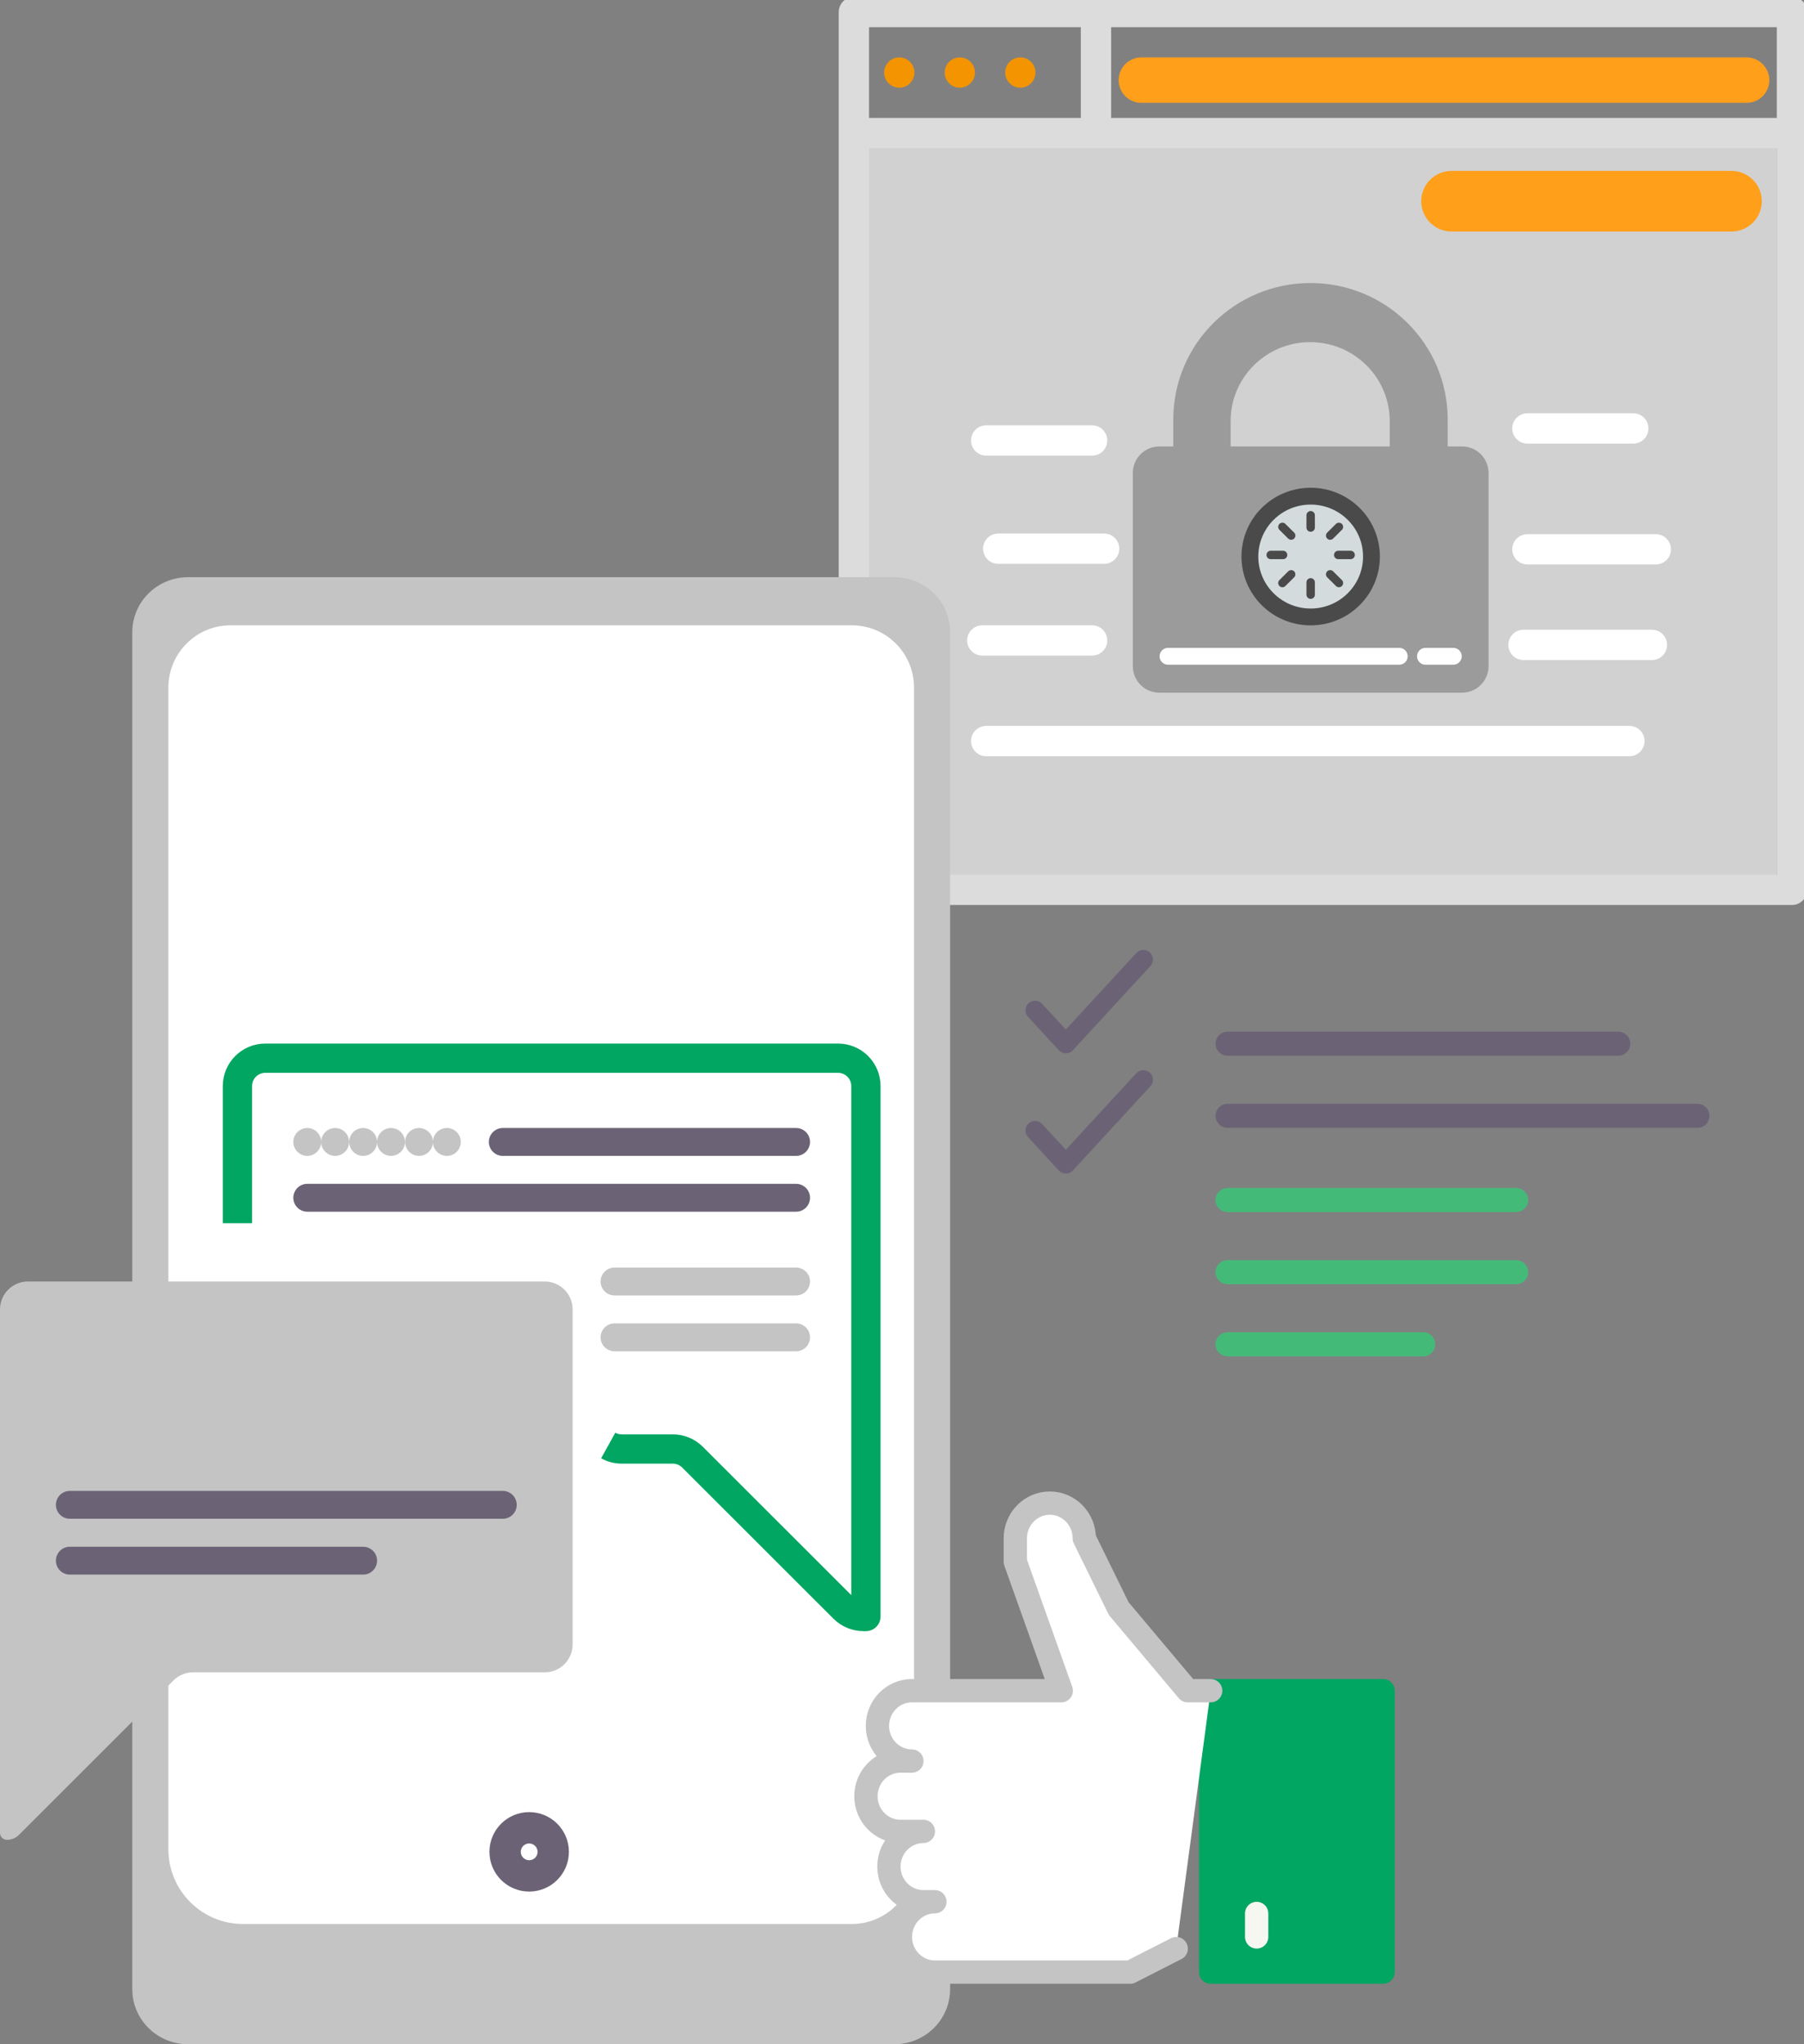 <?xml version="1.0" encoding="UTF-8"?>
<svg width="150px" height="170px" viewBox="0 0 150 170" version="1.1" xmlns="http://www.w3.org/2000/svg" xmlns:xlink="http://www.w3.org/1999/xlink">
    <rect x="0" y="0" width="150" height="170" fill="#808080" stroke="none"/>
    <!-- Generator: Sketch 52.3 (67297) - http://www.bohemiancoding.com/sketch -->
    <title>icon/new copy</title>
    <desc>Created with Sketch.</desc>
    <g id="icon/new-copy" stroke="none" stroke-width="1" fill="none" fill-rule="evenodd">
        <g id="Group-25" transform="translate(71, 1)">
            <polygon id="Stroke-11" fill-opacity="0.91" fill="#D8D8D8" points="0 73 76.742 73 76.742 10.069 0 10.069"></polygon>
            <g id="Group-4" stroke="#DCDCDC" stroke-width="2.52">
                <polygon id="Stroke-1" stroke-linecap="round" stroke-linejoin="round" points="0 73 78 73 78 0 0 0"></polygon>
                <path d="M0,10.069 L78,10.069" id="Stroke-3"></path>
            </g>
            <path d="M3.774,5.034 L6.29,5.034" id="Stroke-5" stroke="#F39400" stroke-width="2.52" stroke-linecap="round" stroke-linejoin="round" stroke-dasharray="0,2.52"></path>
            <path d="M8.806,5.034 L11.323,5.034" id="Stroke-6" stroke="#F39400" stroke-width="2.52" stroke-linecap="round" stroke-linejoin="round" stroke-dasharray="0,2.52"></path>
            <path d="M13.839,5.034 L16.355,5.034" id="Stroke-7" stroke="#F39400" stroke-width="2.52" stroke-linecap="round" stroke-linejoin="round" stroke-dasharray="0,2.52"></path>
            <path d="M20.129,0 L20.129,10.069" id="Stroke-8" stroke="#DCDCDC" stroke-width="2.52"></path>
            <path d="M23.903,5.664 L74.226,5.664" id="Stroke-10" stroke="#FF9F1A" stroke-width="3.78" stroke-linecap="round" stroke-linejoin="round"></path>
            <path d="M49.694,15.733 L72.968,15.733" id="Stroke-10-Copy" stroke="#FF9F1A" stroke-width="5.04" stroke-linecap="round" stroke-linejoin="round"></path>
            <path d="M11,35.629 L19.806,35.629" id="Stroke-12" stroke="#FFFFFF" stroke-width="2.52" stroke-linecap="round"></path>
            <path d="M12,44.629 L20.806,44.629" id="Stroke-12-Copy-5" stroke="#FFFFFF" stroke-width="2.52" stroke-linecap="round"></path>
            <path d="M56,34.629 L64.806,34.629" id="Stroke-12-Copy-4" stroke="#FFFFFF" stroke-width="2.52" stroke-linecap="round"></path>
            <path d="M56,44.681 L66.677,44.681" id="Stroke-12-Copy" stroke="#FFFFFF" stroke-width="2.52" stroke-linecap="round"></path>
            <path d="M55.677,52.629 L66.355,52.629" id="Stroke-12-Copy-2" stroke="#FFFFFF" stroke-width="2.52" stroke-linecap="round"></path>
            <path d="M10.677,52.259 L19.806,52.259" id="Stroke-12-Copy-6" stroke="#FFFFFF" stroke-width="2.52" stroke-linecap="round"></path>
            <path d="M11,60.629 L64.484,60.629" id="Stroke-12-Copy-3" stroke="#FFFFFF" stroke-width="2.52" stroke-linecap="round"></path>
        </g>
        <path d="M79,165.425 C79,167.952 76.924,170 74.363,170 L15.636,170 C13.076,170 11,167.952 11,165.425 L11,52.575 C11,50.049 13.076,48 15.636,48 L74.363,48 C76.924,48 79,50.049 79,52.575 L79,165.425 Z" id="Fill-45" fill="#C4C4C4"></path>
        <path d="M20.209,160 L70.826,160 C73.683,160 76,157.683 76,154.826 L76,57.174 C76,54.317 73.683,52 70.826,52 L19.174,52 C16.317,52 14,54.317 14,57.174 L14,153.791 C14,157.22 16.78,160 20.209,160 Z" id="Fill-46" fill="#FFFFFF"></path>
        <path d="M46,154 C46,155.105 45.105,156 44,156 C42.896,156 42,155.105 42,154 C42,152.895 42.896,152 44,152 C45.105,152 46,152.895 46,154 Z" id="Stroke-47" stroke="#6B6375" stroke-width="2.608"></path>
        <g id="Group-19" transform="translate(0, 88)">
            <path d="M19.742,13.725 L19.742,2.318 C19.742,1.038 20.78,6.79270736e-16 22.06,4.4408921e-16 L69.682,0 C70.962,-2.35181526e-16 72,1.038 72,2.318 L72,46.429 L71.799,46.429 C71.184,46.429 70.595,46.184 70.16,45.75 L57.582,33.179 C57.147,32.744 56.558,32.5 55.943,32.5 L51.697,32.5 C51.303,32.5 50.916,32.4 50.572,32.209" id="Stroke-1" stroke="#00A661" stroke-width="2.434" stroke-linejoin="round"></path>
            <path d="M30.194,25.536 L32.516,25.536" id="Stroke-3" stroke="#222829" stroke-width="2.318" stroke-linejoin="round"></path>
            <path d="M34.839,25.536 L37.161,25.536" id="Stroke-4" stroke="#222829" stroke-width="2.318" stroke-linejoin="round"></path>
            <path d="M39.484,25.536 L41.806,25.536" id="Stroke-5" stroke="#222829" stroke-width="2.318" stroke-linejoin="round"></path>
            <path d="M25.548,6.964 L27.871,6.964" id="Stroke-6" stroke="#C4C4C4" stroke-width="2.318" stroke-linecap="round" stroke-linejoin="round" stroke-dasharray="0,2.318"></path>
            <path d="M30.194,6.964 L32.516,6.964" id="Stroke-7" stroke="#C4C4C4" stroke-width="2.318" stroke-linecap="round" stroke-linejoin="round" stroke-dasharray="0,2.318"></path>
            <path d="M34.839,6.964 L37.161,6.964" id="Stroke-8" stroke="#C4C4C4" stroke-width="2.318" stroke-linecap="round" stroke-linejoin="round" stroke-dasharray="0,2.318"></path>
            <path d="M25.548,25.536 L5.806,25.536" id="Stroke-9" stroke="#9B9B9B" stroke-width="2.318" stroke-linejoin="round"></path>
            <path d="M41.806,30.179 L5.806,30.179" id="Stroke-10" stroke="#9B9B9B" stroke-width="2.318" stroke-linejoin="round"></path>
            <path d="M66.194,18.571 L51.097,18.571" id="Stroke-11" stroke="#C4C4C4" stroke-width="2.318" stroke-linecap="round" stroke-linejoin="round"></path>
            <path d="M66.194,23.214 L51.097,23.214" id="Stroke-12" stroke="#C4C4C4" stroke-width="2.318" stroke-linecap="round" stroke-linejoin="round"></path>
            <path d="M45.295,18.571 L2.318,18.571 C1.038,18.571 1.61956916e-15,19.609 1.77635684e-15,20.89 L2.22044605e-15,64.419 C2.2597182e-15,64.74 0.26,65 0.581,65 L0.581,65 C0.952,65 1.309,64.852 1.572,64.59 L14.418,51.75 C14.853,51.316 15.442,51.071 16.057,51.071 L45.295,51.071 C46.575,51.071 47.613,50.034 47.613,48.753 L47.613,20.89 C47.613,19.609 46.575,18.571 45.295,18.571 Z" id="Stroke-13" fill="#C4C4C4"></path>
            <path d="M25.548,11.607 L66.194,11.607" id="Stroke-15" stroke="#6B6375" stroke-width="2.318" stroke-linecap="round" stroke-linejoin="round"></path>
            <path d="M41.806,6.964 L66.194,6.964" id="Stroke-16" stroke="#6B6375" stroke-width="2.318" stroke-linecap="round" stroke-linejoin="round"></path>
            <path d="M5.806,41.786 L30.194,41.786" id="Stroke-17" stroke="#6B6375" stroke-width="2.318" stroke-linecap="round" stroke-linejoin="round"></path>
            <path d="M5.806,37.143 L41.806,37.143" id="Stroke-18" stroke="#6B6375" stroke-width="2.318" stroke-linecap="round" stroke-linejoin="round"></path>
        </g>
        <g id="Group-15" transform="translate(93.5, 144.5) scale(-1, 1) translate(-93.5, -144.5) translate(72, 125)" stroke-linecap="round" stroke-linejoin="round" stroke-width="1.938">
            <polygon id="Stroke-3" stroke="#00A661" fill="#00A661" points="0 39 14.333 39 14.333 15.6 0 15.6"></polygon>
            <path d="M17.2,37.05 L21.022,39 L37.267,39 C38.849,39 40.133,37.69 40.133,36.075 C40.133,34.46 38.849,33.15 37.267,33.15 L38.222,33.15 C39.805,33.15 41.089,31.84 41.089,30.225 C41.089,28.61 39.805,27.3 38.222,27.3 L40.133,27.3 C41.716,27.3 43,25.99 43,24.375 C43,22.76 41.716,21.45 40.133,21.45 L39.178,21.45 C40.76,21.45 42.044,20.14 42.044,18.525 C42.044,16.91 40.76,15.6 39.178,15.6 L26.756,15.6 L30.578,4.875 L30.578,2.925 C30.578,1.31 29.294,0 27.711,0 C26.129,0 24.844,1.31 24.844,2.925 L21.978,8.775 L16.244,15.6 L14.333,15.6" id="Stroke-5" stroke="#C4C4C4" fill="#FFFFFF"></path>
            <path d="M10.511,34.125 L10.511,36.075" id="Stroke-6" stroke="#F7F7F2"></path>
        </g>
        <g id="icon-/-associados" transform="translate(94, 24)" stroke-linecap="round" stroke-linejoin="round">
            <g id="Page-1" transform="translate(0.705, 0.05)">
                <path d="M26.854,32.854 L1.698,32.854 C0.863,32.854 0.187,32.183 0.187,31.354 L0.187,15.277 C0.187,14.448 0.863,13.777 1.698,13.777 L26.854,13.777 C27.688,13.777 28.365,14.448 28.365,15.277 L28.365,31.354 C28.365,32.183 27.688,32.854 26.854,32.854 Z" id="Stroke-1" stroke="#9B9B9B" stroke-width="1.4" fill="#9B9B9B"></path>
                <path d="M3.553,13.777 L3.553,10.824 C3.553,4.949 8.347,0.186 14.26,0.186 C20.174,0.186 24.967,4.949 24.967,10.824 L24.967,13.777 L21.547,13.777 L21.547,10.968 C21.547,6.955 18.272,3.702 14.233,3.702 C10.194,3.702 6.919,6.955 6.919,10.968 L6.919,13.777 L3.553,13.777 Z" id="Stroke-3" stroke="#9B9B9B" stroke-width="1.4" fill="#9B9B9B"></path>
                <path d="M19.33,22.233 C19.33,19.46 17.066,17.212 14.275,17.212 C11.484,17.212 9.221,19.46 9.221,22.233 C9.221,25.007 11.484,27.255 14.275,27.255 C17.066,27.255 19.33,25.007 19.33,22.233 Z" id="Stroke-5" stroke="#4A4A4A" stroke-width="1.4" fill="#D3DBDD"></path>
                <path d="M14.275,24.378 L14.275,25.402" id="Stroke-7" stroke="#4A4A4A" stroke-width="0.7"></path>
                <path d="M14.275,18.798 L14.275,19.822" id="Stroke-9" stroke="#4A4A4A" stroke-width="0.7"></path>
                <path d="M12.654,23.711 L11.925,24.435" id="Stroke-11" stroke="#4A4A4A" stroke-width="0.7"></path>
                <path d="M16.625,19.765 L15.896,20.49" id="Stroke-13" stroke="#4A4A4A" stroke-width="0.7"></path>
                <path d="M11.982,22.1 L10.951,22.1" id="Stroke-15" stroke="#4A4A4A" stroke-width="0.7"></path>
                <path d="M21.639,30.527 L2.414,30.527" id="Stroke-17" stroke="#FFFFFF" stroke-width="1.4"></path>
                <path d="M26.136,30.527 L23.82,30.527" id="Stroke-19" stroke="#FFFFFF" stroke-width="1.4"></path>
                <path d="M17.598,22.1 L16.567,22.1" id="Stroke-21" stroke="#4A4A4A" stroke-width="0.7"></path>
                <path d="M12.654,20.49 L11.925,19.765" id="Stroke-23" stroke="#4A4A4A" stroke-width="0.7"></path>
                <path d="M16.625,24.435 L15.896,23.711" id="Stroke-25" stroke="#4A4A4A" stroke-width="0.7"></path>
            </g>
        </g>
        <path d="M102.068,86.794 L134.556,86.794" id="Stroke-46" stroke="#6B6375" stroke-width="2" stroke-linecap="round" stroke-linejoin="round"></path>
        <path d="M102.068,92.794 L141.137,92.794" id="Stroke-47" stroke="#6B6375" stroke-width="2" stroke-linecap="round" stroke-linejoin="round"></path>
        <polyline id="Stroke-38" stroke="#6B6375" stroke-width="1.6" stroke-linecap="round" stroke-linejoin="round" points="86.068 84.019 88.623 86.794 95.068 79.794"></polyline>
        <polyline id="Stroke-39" stroke="#6B6375" stroke-width="1.6" stroke-linecap="round" stroke-linejoin="round" points="86.068 94.019 88.623 96.794 95.068 89.794"></polyline>
        <path d="M102.068,99.794 L126.068,99.794" id="Stroke-43" stroke="#44BA79" stroke-width="2" stroke-linecap="round" stroke-linejoin="round"></path>
        <path d="M102.068,105.794 L126.068,105.794" id="Stroke-44" stroke="#44BA79" stroke-width="2" stroke-linecap="round" stroke-linejoin="round"></path>
        <path d="M102.068,111.794 L118.34,111.794" id="Stroke-45" stroke="#44BA79" stroke-width="2" stroke-linecap="round" stroke-linejoin="round"></path>
    </g>
</svg>